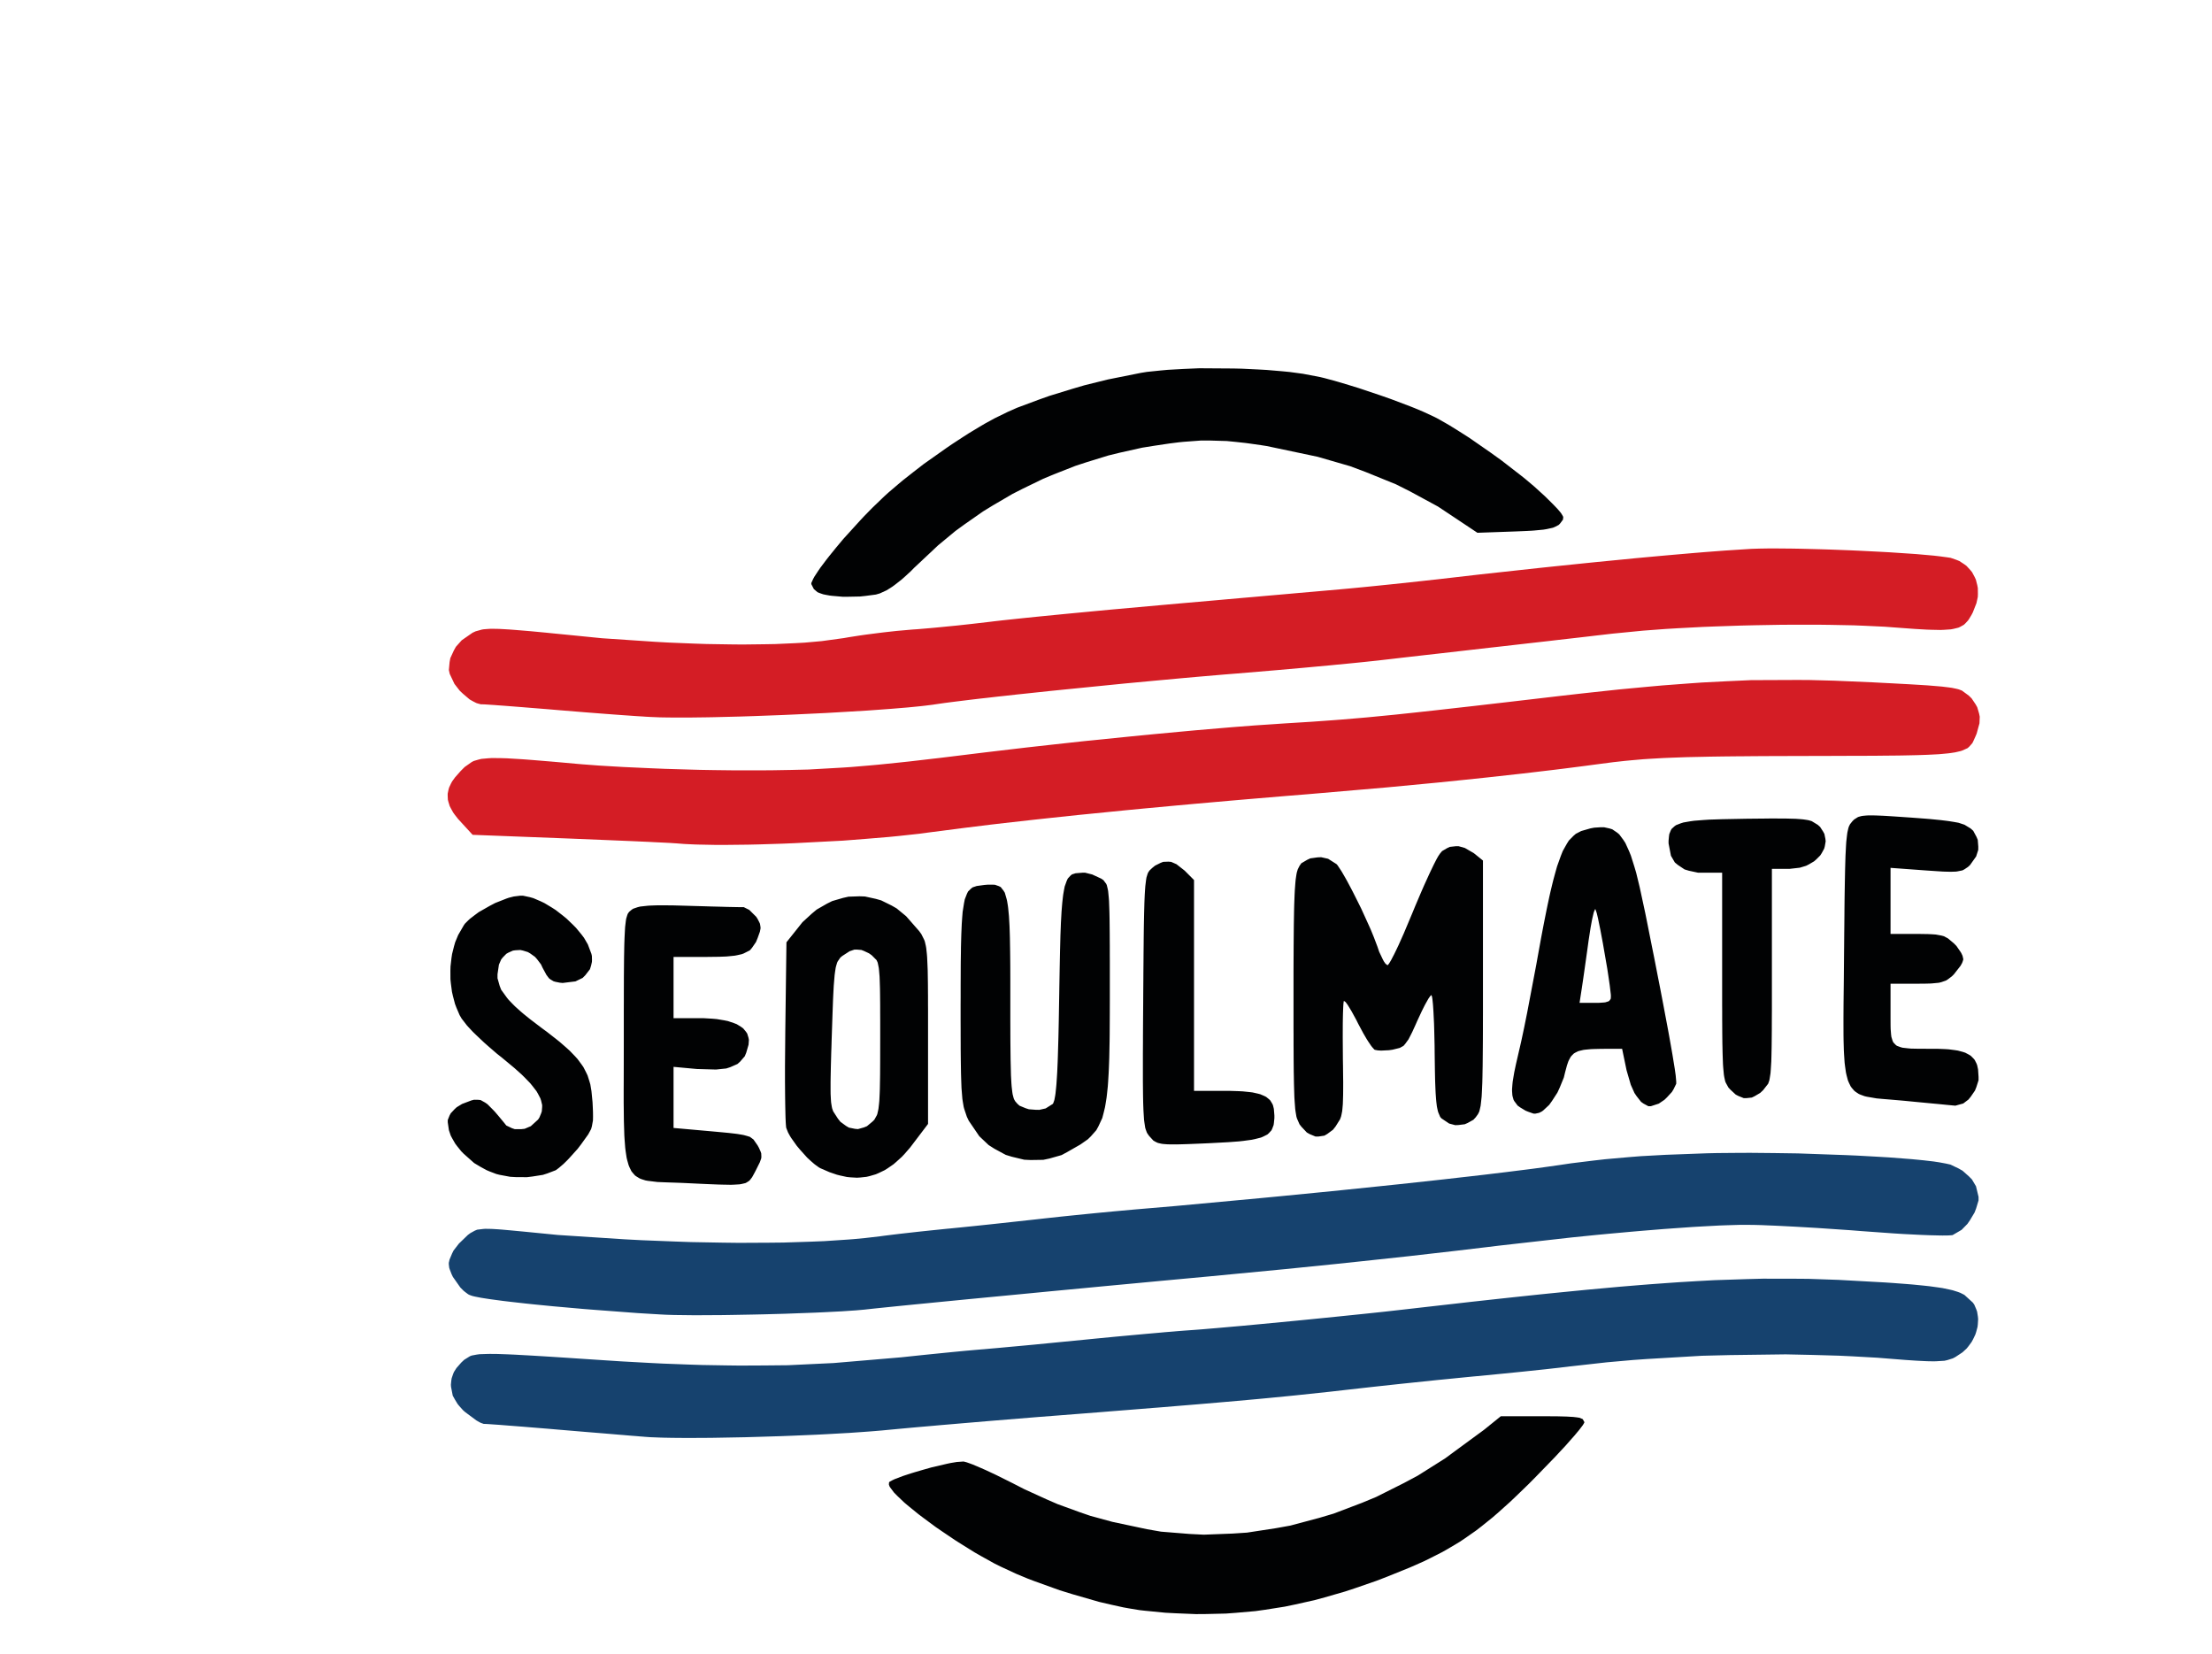 <svg xmlns="http://www.w3.org/2000/svg" width="578" height="432" viewBox="0 0 578 432">
<g>
<path d="M 406.16,370.01 L 407.08,370.02 L 408.62,370.06 L 409.35,370.08 L 410.53,370.15 L 411.08,370.18 L 411.95,370.28 L 412.75,370.40 L 413.57,370.75 L 414.00,371.52 L 414.00,371.62 L 413.74,372.09 L 413.57,372.36 L 412.99,373.12 L 412.67,373.54 L 411.81,374.57 L 411.36,375.11 L 410.25,376.36 L 409.10,377.67 L 406.20,380.78 L 401.25,385.88 L 399.46,387.69 L 396.16,390.88 L 394.55,392.41 L 391.53,395.12 L 390.03,396.42 L 387.15,398.74 L 385.71,399.85 L 382.84,401.86 L 381.39,402.83 L 378.40,404.61 L 376.89,405.47 L 373.66,407.11 L 372.01,407.92 L 368.43,409.50 L 362.50,411.90 L 359.67,412.99 L 354.18,414.89 L 351.46,415.79 L 346.15,417.32 L 343.51,418.04 L 338.31,419.20 L 335.72,419.74 L 330.59,420.55 L 328.02,420.91 L 322.88,421.36 L 320.31,421.55 L 315.11,421.67 L 312.49,421.69 L 307.18,421.47 L 304.50,421.33 L 299.00,420.79 L 297.77,420.65 L 294.97,420.19 L 293.53,419.93 L 290.40,419.24 L 287.21,418.50 L 280.34,416.52 L 276.90,415.46 L 270.24,413.06 L 268.63,412.45 L 265.62,411.20 L 261.54,409.31 L 259.90,408.50 L 256.46,406.59 L 254.73,405.60 L 251.25,403.44 L 249.52,402.34 L 246.17,400.08 L 244.52,398.95 L 241.49,396.71 L 240.03,395.61 L 237.49,393.55 L 236.30,392.55 L 234.44,390.78 L 233.62,389.95 L 232.63,388.63 L 232.44,388.34 L 232.27,387.85 L 232.31,387.30 L 232.41,387.14 L 233.25,386.68 L 233.76,386.44 L 235.25,385.87 L 236.05,385.57 L 237.98,384.94 L 238.99,384.63 L 241.15,384.00 L 243.33,383.38 L 247.48,382.41 L 248.43,382.21 L 250.01,381.95 L 251.70,381.83 L 251.85,381.84 L 252.36,381.97 L 252.64,382.05 L 253.40,382.32 L 254.21,382.62 L 256.40,383.55 L 257.58,384.07 L 260.29,385.34 L 264.63,387.50 L 267.67,389.06 L 273.48,391.71 L 276.36,392.96 L 282.04,395.03 L 284.89,396.01 L 290.67,397.59 L 299.71,399.51 L 303.38,400.15 L 310.82,400.75 L 314.55,400.94 L 322.08,400.65 L 325.86,400.40 L 333.42,399.24 L 337.19,398.56 L 344.72,396.55 L 348.47,395.44 L 355.91,392.61 L 359.60,391.08 L 366.88,387.43 L 370.49,385.50 L 377.55,381.05 L 387.83,373.50 L 392.16,370.00 L 404.22,370.00 M 174.13,236.52 L 176.03,236.54 L 179.29,236.63 L 180.97,236.68 L 184.21,236.77 L 185.78,236.82 L 188.57,236.89 L 189.88,236.93 L 191.90,236.97 L 192.34,236.98 L 193.03,236.99 L 193.73,237.00 L 194.36,237.00 L 195.79,237.72 L 197.60,239.51 L 197.94,240.04 L 198.39,240.91 L 198.58,241.32 L 198.71,242.11 L 198.74,242.51 L 198.57,243.39 L 197.98,245.04 L 197.54,246.11 L 196.51,247.61 L 195.94,248.28 L 194.27,249.12 L 193.79,249.29 L 192.63,249.55 L 192.01,249.67 L 190.53,249.82 L 189.74,249.89 L 187.87,249.96 L 184.57,250.00 L 176.00,250.00 L 176.00,266.00 L 183.78,266.00 L 186.16,266.14 L 187.30,266.24 L 189.28,266.57 L 190.21,266.76 L 191.78,267.29 L 192.51,267.57 L 193.66,268.28 L 194.19,268.66 L 194.93,269.55 L 195.25,270.03 L 195.58,271.10 L 195.69,271.67 L 195.60,272.93 L 194.99,275.03 L 194.61,275.95 L 193.40,277.35 L 192.71,277.97 L 190.82,278.80 L 189.78,279.14 L 187.10,279.42 L 182.10,279.28 L 176.00,278.72 L 176.00,294.68 L 186.22,295.59 L 187.43,295.70 L 189.45,295.89 L 190.40,295.98 L 191.95,296.16 L 192.67,296.25 L 193.82,296.44 L 194.35,296.54 L 195.19,296.77 L 195.96,297.01 L 196.89,297.70 L 197.97,299.25 L 198.32,299.89 L 198.75,300.85 L 198.91,301.31 L 198.95,302.16 L 198.92,302.60 L 198.55,303.64 L 197.50,305.75 L 197.22,306.29 L 196.75,307.15 L 196.52,307.56 L 196.05,308.18 L 195.80,308.47 L 195.15,308.89 L 194.80,309.08 L 193.82,309.31 L 193.27,309.41 L 191.79,309.50 L 190.98,309.53 L 188.84,309.49 L 187.67,309.46 L 184.71,309.34 L 183.11,309.27 L 179.16,309.08 L 178.06,309.03 L 176.08,308.96 L 175.13,308.93 L 173.42,308.87 L 171.78,308.80 L 169.23,308.49 L 168.64,308.38 L 167.63,308.06 L 167.15,307.87 L 166.33,307.37 L 165.94,307.10 L 165.30,306.37 L 164.99,305.98 L 164.50,304.98 L 164.27,304.44 L 163.90,303.13 L 163.73,302.42 L 163.48,300.74 L 163.37,299.85 L 163.21,297.76 L 163.14,296.66 L 163.06,294.11 L 163.02,292.78 L 162.99,289.73 L 162.97,288.13 L 162.97,284.53 L 162.98,282.66 L 162.99,278.46 L 163.00,271.45 L 163.00,269.48 L 163.00,265.90 L 163.00,264.17 L 163.01,261.03 L 163.01,259.51 L 163.02,256.78 L 163.02,255.46 L 163.04,253.11 L 163.05,251.98 L 163.07,249.97 L 163.09,249.01 L 163.12,247.32 L 163.14,246.51 L 163.19,245.11 L 163.22,244.45 L 163.28,243.30 L 163.34,242.22 L 163.52,240.69 L 163.62,240.02 L 163.89,239.13 L 164.03,238.74 L 164.38,238.24 L 165.04,237.68 L 165.44,237.41 L 166.61,237.01 L 167.28,236.84 L 169.22,236.63 L 169.76,236.59 L 171.05,236.54 L 171.73,236.52 L 173.30,236.51 M 226.02,234.21 L 228.85,234.83 L 230.26,235.23 L 232.96,236.56 L 234.29,237.32 L 236.78,239.37 L 240.18,243.25 L 240.75,244.04 L 241.50,245.54 L 241.66,245.97 L 241.91,247.05 L 242.02,247.65 L 242.19,249.21 L 242.26,250.06 L 242.36,252.29 L 242.41,253.51 L 242.46,256.60 L 242.47,257.44 L 242.48,259.30 L 242.49,260.27 L 242.49,262.43 L 242.50,263.54 L 242.50,266.00 L 242.50,270.06 L 242.50,293.63 L 238.50,298.90 L 237.80,299.82 L 236.38,301.45 L 235.66,302.22 L 234.19,303.55 L 233.46,304.18 L 231.95,305.22 L 231.19,305.70 L 229.63,306.45 L 228.84,306.79 L 227.23,307.26 L 226.42,307.45 L 224.75,307.63 L 223.91,307.68 L 222.17,307.58 L 221.30,307.49 L 219.50,307.10 L 218.67,306.89 L 216.76,306.24 L 214.39,305.21 L 214.02,305.01 L 213.18,304.41 L 212.75,304.08 L 211.83,303.28 L 210.91,302.43 L 209.06,300.37 L 208.18,299.32 L 206.72,297.26 L 206.41,296.76 L 205.92,295.86 L 205.46,294.70 L 205.42,294.54 L 205.35,293.77 L 205.32,293.32 L 205.26,292.00 L 205.24,291.27 L 205.20,289.47 L 205.18,288.52 L 205.15,286.31 L 205.14,285.16 L 205.12,282.60 L 205.12,281.29 L 205.12,278.47 L 205.20,269.31 L 205.50,246.18 L 208.56,242.34 L 209.68,240.93 L 212.15,238.67 L 213.41,237.62 L 216.10,236.08 L 217.47,235.40 L 220.29,234.58 L 221.71,234.26 L 224.59,234.16 M 138.47,234.39 L 139.38,234.65 L 141.31,235.48 L 142.27,235.94 L 144.23,237.12 L 145.21,237.75 L 147.09,239.21 L 148.01,239.96 L 149.71,241.59 L 150.53,242.42 L 151.94,244.13 L 152.60,245.00 L 153.60,246.72 L 154.54,249.20 L 154.66,249.74 L 154.69,250.78 L 154.67,251.30 L 154.45,252.27 L 154.16,253.21 L 152.95,254.77 L 152.25,255.48 L 150.37,256.39 L 147.03,256.80 L 146.29,256.73 L 145.17,256.51 L 144.65,256.36 L 143.84,255.88 L 143.46,255.59 L 142.80,254.72 L 141.78,252.84 L 141.37,251.96 L 140.34,250.60 L 139.79,249.98 L 138.56,249.10 L 137.93,248.73 L 136.62,248.33 L 135.96,248.19 L 134.66,248.26 L 134.03,248.35 L 132.86,248.87 L 132.31,249.18 L 131.38,250.13 L 130.96,250.66 L 130.37,252.02 L 130.00,254.52 L 130.00,255.57 L 130.57,257.58 L 130.96,258.58 L 132.48,260.68 L 132.93,261.23 L 134.04,262.38 L 134.63,262.97 L 136.05,264.24 L 136.81,264.89 L 138.56,266.30 L 141.61,268.62 L 142.92,269.58 L 145.16,271.33 L 146.22,272.17 L 148.02,273.74 L 148.86,274.50 L 150.26,275.95 L 150.91,276.67 L 151.96,278.09 L 152.45,278.79 L 153.19,280.24 L 153.54,280.98 L 154.03,282.53 L 154.26,283.33 L 154.55,285.06 L 154.83,287.93 L 154.87,288.71 L 154.93,290.04 L 154.95,290.66 L 154.96,291.72 L 154.94,292.72 L 154.66,294.25 L 154.46,294.97 L 153.70,296.37 L 151.85,298.95 L 150.93,300.15 L 148.75,302.57 L 148.22,303.13 L 147.24,304.09 L 146.00,305.15 L 145.23,305.72 L 143.03,306.56 L 141.85,306.94 L 139.10,307.37 L 137.69,307.54 L 134.76,307.52 L 133.31,307.44 L 130.56,306.93 L 129.69,306.71 L 127.98,306.06 L 127.13,305.70 L 125.50,304.81 L 123.90,303.85 L 121.16,301.42 L 120.53,300.78 L 119.45,299.44 L 118.94,298.76 L 118.14,297.36 L 117.77,296.66 L 117.30,295.26 L 117.00,293.20 L 117.00,292.61 L 117.47,291.43 L 117.78,290.85 L 118.78,289.78 L 119.33,289.27 L 120.74,288.41 L 123.20,287.48 L 123.87,287.31 L 125.03,287.33 L 125.60,287.40 L 126.78,288.06 L 127.39,288.49 L 128.88,289.99 L 129.29,290.42 L 130.21,291.49 L 131.79,293.40 L 132.30,294.04 L 133.76,294.74 L 134.53,295.00 L 136.24,294.99 L 137.09,294.90 L 138.70,294.22 L 140.61,292.48 L 140.95,291.95 L 141.39,290.89 L 141.57,290.36 L 141.66,289.27 L 141.67,288.71 L 141.40,287.56 L 141.21,286.97 L 140.56,285.72 L 140.19,285.08 L 139.13,283.71 L 138.56,283.01 L 137.09,281.49 L 136.30,280.71 L 134.40,279.01 L 131.05,276.23 L 129.88,275.31 L 127.61,273.35 L 126.50,272.37 L 124.50,270.48 L 123.55,269.56 L 122.05,267.95 L 120.62,266.10 L 120.10,265.21 L 119.27,263.27 L 118.89,262.27 L 118.34,260.17 L 118.10,259.11 L 117.81,256.91 L 117.70,255.81 L 117.69,253.59 L 117.72,252.49 L 117.97,250.31 L 118.13,249.24 L 118.65,247.17 L 118.94,246.16 L 119.72,244.28 L 121.19,241.74 L 121.47,241.33 L 122.32,240.48 L 122.78,240.05 L 123.91,239.18 L 125.09,238.30 L 127.95,236.67 L 129.40,235.91 L 132.29,234.77 L 132.98,234.53 L 134.25,234.21 L 135.89,234.01 L 136.69,234.01 M 285.40,228.46 L 287.78,229.56 L 288.33,229.94 L 289.06,230.91 L 289.21,231.25 L 289.45,232.24 L 289.56,232.81 L 289.72,234.45 L 289.79,235.37 L 289.88,237.87 L 289.90,238.56 L 289.93,240.14 L 289.94,240.97 L 289.96,242.85 L 289.97,243.82 L 289.98,246.02 L 289.99,247.16 L 289.99,249.70 L 290.00,251.02 L 290.00,253.94 L 290.00,258.77 L 290.00,260.93 L 289.99,264.87 L 289.98,266.78 L 289.96,270.26 L 289.94,271.95 L 289.88,275.00 L 289.85,276.47 L 289.75,279.13 L 289.69,280.42 L 289.55,282.72 L 289.47,283.83 L 289.26,285.81 L 289.15,286.76 L 288.88,288.45 L 288.74,289.26 L 288.39,290.71 L 288.03,292.09 L 287.02,294.26 L 286.47,295.26 L 285.04,296.88 L 284.26,297.64 L 282.33,298.99 L 278.79,301.02 L 277.36,301.78 L 274.22,302.67 L 272.61,303.01 L 269.30,303.06 L 267.64,302.98 L 264.39,302.20 L 262.79,301.71 L 259.84,300.11 L 258.33,299.15 L 255.89,296.84 L 253.14,292.80 L 252.64,291.75 L 251.96,289.73 L 251.81,289.17 L 251.58,287.81 L 251.47,287.08 L 251.32,285.23 L 251.24,284.23 L 251.15,281.70 L 251.11,280.33 L 251.06,276.92 L 251.05,276.00 L 251.03,273.97 L 251.03,272.92 L 251.02,270.60 L 251.02,269.40 L 251.01,266.76 L 251.01,262.43 L 251.02,260.60 L 251.02,257.24 L 251.03,255.61 L 251.04,252.66 L 251.05,251.24 L 251.09,248.67 L 251.10,247.43 L 251.16,245.21 L 251.19,244.14 L 251.27,242.25 L 251.31,241.34 L 251.42,239.75 L 251.54,238.23 L 251.90,235.97 L 252.10,234.95 L 252.65,233.54 L 252.95,232.92 L 253.73,232.15 L 254.16,231.82 L 255.22,231.47 L 257.18,231.20 L 258.00,231.13 L 259.36,231.12 L 259.99,231.15 L 261.01,231.51 L 261.49,231.75 L 262.22,232.68 L 262.56,233.23 L 263.05,234.93 L 263.16,235.42 L 263.35,236.57 L 263.43,237.17 L 263.57,238.59 L 263.64,239.33 L 263.74,241.04 L 263.79,241.93 L 263.86,243.96 L 263.89,245.01 L 263.93,247.38 L 263.95,248.61 L 263.98,251.35 L 263.99,252.76 L 264.00,255.90 L 264.00,261.07 L 264.00,262.54 L 264.00,265.24 L 264.00,266.55 L 264.01,268.94 L 264.01,270.10 L 264.02,272.20 L 264.03,273.22 L 264.05,275.05 L 264.07,276.82 L 264.14,279.65 L 264.17,280.95 L 264.28,282.97 L 264.35,283.89 L 264.51,285.26 L 264.60,285.87 L 264.83,286.75 L 264.96,287.15 L 265.27,287.70 L 265.83,288.35 L 266.41,288.87 L 268.01,289.53 L 268.85,289.80 L 270.67,289.94 L 271.58,289.95 L 273.23,289.58 L 275.07,288.42 L 275.19,288.27 L 275.41,287.68 L 275.52,287.33 L 275.71,286.30 L 275.80,285.73 L 275.96,284.19 L 276.04,283.36 L 276.18,281.27 L 276.25,280.15 L 276.37,277.44 L 276.42,276.00 L 276.52,272.62 L 276.57,270.84 L 276.66,266.73 L 276.78,259.67 L 276.81,257.81 L 276.87,254.41 L 276.90,252.76 L 276.96,249.76 L 276.99,248.31 L 277.06,245.69 L 277.09,244.42 L 277.18,242.15 L 277.22,241.06 L 277.33,239.12 L 277.38,238.19 L 277.51,236.56 L 277.58,235.78 L 277.73,234.42 L 277.81,233.77 L 278.00,232.66 L 278.20,231.61 L 278.72,230.17 L 279.01,229.53 L 279.72,228.76 L 280.11,228.44 L 281.06,228.14 L 282.80,228.00 L 283.56,228.00 M 306.03,225.17 L 307.42,225.78 L 309.55,227.45 L 312.00,229.91 L 312.00,285.00 L 321.52,285.00 L 323.68,285.07 L 324.70,285.12 L 326.46,285.30 L 327.29,285.40 L 328.67,285.71 L 329.32,285.88 L 330.37,286.33 L 330.85,286.57 L 331.60,287.18 L 331.93,287.50 L 332.41,288.29 L 332.62,288.71 L 332.86,289.69 L 333.00,291.40 L 333.00,292.12 L 332.88,293.33 L 332.80,293.91 L 332.44,294.86 L 332.23,295.31 L 331.56,296.04 L 331.17,296.39 L 330.09,296.93 L 329.49,297.19 L 327.92,297.59 L 327.06,297.77 L 324.91,298.06 L 323.76,298.19 L 320.94,298.40 L 315.88,298.67 L 314.26,298.74 L 311.58,298.85 L 310.32,298.90 L 308.28,298.96 L 307.33,298.98 L 305.83,298.97 L 305.13,298.96 L 304.06,298.88 L 303.56,298.82 L 302.80,298.65 L 302.45,298.55 L 301.90,298.28 L 301.38,297.98 L 300.50,297.02 L 300.26,296.76 L 299.86,296.19 L 299.68,295.89 L 299.38,295.07 L 299.24,294.61 L 299.04,293.29 L 298.94,292.55 L 298.81,290.49 L 298.78,289.91 L 298.73,288.58 L 298.71,287.89 L 298.68,286.29 L 298.67,285.45 L 298.65,283.55 L 298.64,282.56 L 298.64,280.32 L 298.64,279.16 L 298.64,276.57 L 298.64,275.22 L 298.66,272.23 L 298.66,270.69 L 298.68,267.27 L 298.72,261.64 L 298.73,259.61 L 298.76,255.91 L 298.77,254.12 L 298.80,250.87 L 298.81,249.31 L 298.84,246.49 L 298.85,245.13 L 298.88,242.71 L 298.90,241.54 L 298.94,239.48 L 298.96,238.49 L 299.01,236.76 L 299.03,235.93 L 299.09,234.49 L 299.12,233.81 L 299.19,232.64 L 299.27,231.53 L 299.46,229.97 L 299.57,229.27 L 299.85,228.35 L 300.01,227.95 L 300.38,227.41 L 301.08,226.75 L 301.82,226.15 L 303.24,225.44 L 303.95,225.16 L 305.33,225.11 M 382.77,221.53 L 385.14,222.91 L 387.50,224.82 L 387.50,259.22 L 387.50,262.71 L 387.50,264.40 L 387.49,267.48 L 387.49,268.97 L 387.48,271.67 L 387.47,272.97 L 387.45,275.32 L 387.44,276.45 L 387.42,278.46 L 387.40,279.43 L 387.37,281.15 L 387.33,282.80 L 387.22,285.31 L 387.16,286.46 L 386.98,288.13 L 386.89,288.89 L 386.65,289.95 L 386.52,290.43 L 386.19,291.09 L 385.60,291.90 L 385.01,292.54 L 383.52,293.37 L 382.75,293.71 L 381.08,293.92 L 380.25,293.95 L 378.67,293.53 L 376.67,292.19 L 376.33,291.81 L 375.84,290.66 L 375.73,290.32 L 375.54,289.46 L 375.45,288.99 L 375.31,287.83 L 375.25,287.20 L 375.14,285.68 L 375.10,284.87 L 375.02,282.92 L 374.99,281.89 L 374.94,279.46 L 374.88,275.19 L 374.86,273.10 L 374.77,269.29 L 374.72,267.48 L 374.57,264.46 L 374.53,263.77 L 374.45,262.60 L 374.40,262.06 L 374.31,261.20 L 374.26,260.81 L 374.17,260.31 L 374.02,260.00 L 373.92,260.00 L 373.50,260.54 L 373.26,260.89 L 372.62,262.02 L 372.28,262.64 L 371.50,264.20 L 370.26,266.87 L 369.92,267.65 L 369.32,268.96 L 369.04,269.58 L 368.53,270.59 L 368.04,271.54 L 367.18,272.72 L 366.74,273.23 L 365.77,273.77 L 363.86,274.24 L 362.94,274.37 L 361.14,274.46 L 360.72,274.46 L 360.03,274.42 L 359.30,274.28 L 359.14,274.22 L 358.58,273.60 L 358.28,273.22 L 357.51,272.08 L 357.11,271.45 L 356.23,269.94 L 354.88,267.42 L 354.44,266.53 L 353.59,264.97 L 353.18,264.22 L 352.46,263.03 L 352.13,262.50 L 351.62,261.81 L 351.17,261.49 L 351.14,261.53 L 351.08,261.89 L 351.05,262.12 L 351.00,262.85 L 350.98,263.26 L 350.94,264.30 L 350.92,264.86 L 350.89,266.19 L 350.87,267.57 L 350.86,270.99 L 350.90,276.78 L 350.93,278.50 L 350.96,281.38 L 350.98,282.74 L 350.97,284.97 L 350.96,286.01 L 350.91,287.70 L 350.88,288.49 L 350.77,289.75 L 350.71,290.33 L 350.52,291.27 L 350.42,291.70 L 350.16,292.42 L 348.99,294.29 L 348.31,295.15 L 346.82,296.25 L 346.07,296.69 L 344.52,296.92 L 343.74,296.92 L 342.22,296.29 L 341.47,295.86 L 340.07,294.37 L 339.57,293.73 L 338.91,292.23 L 338.76,291.75 L 338.54,290.44 L 338.44,289.71 L 338.29,287.71 L 338.22,286.60 L 338.13,283.67 L 338.11,282.86 L 338.08,281.04 L 338.06,280.09 L 338.04,277.95 L 338.03,276.84 L 338.02,274.36 L 338.01,273.07 L 338.01,270.21 L 338.00,268.73 L 338.00,265.47 L 338.00,260.09 L 338.00,258.40 L 338.00,255.28 L 338.00,253.75 L 338.01,250.95 L 338.02,249.59 L 338.03,247.09 L 338.04,245.88 L 338.06,243.66 L 338.08,241.52 L 338.14,238.00 L 338.18,236.36 L 338.28,233.73 L 338.34,232.52 L 338.48,230.65 L 338.56,229.79 L 338.75,228.51 L 338.86,227.94 L 339.11,227.11 L 339.56,226.22 L 340.04,225.53 L 341.57,224.63 L 342.39,224.25 L 344.27,223.99 L 345.22,223.95 L 347.04,224.36 L 349.23,225.75 L 349.50,226.05 L 350.21,227.12 L 350.60,227.72 L 351.51,229.29 L 351.98,230.13 L 353.01,232.06 L 353.53,233.06 L 354.61,235.21 L 355.69,237.38 L 357.70,241.79 L 358.17,242.84 L 358.97,244.79 L 359.93,247.32 L 360.38,248.65 L 361.37,250.73 L 361.61,251.17 L 362.03,251.77 L 362.54,252.16 L 362.60,252.16 L 362.84,251.88 L 362.98,251.70 L 363.35,251.09 L 363.55,250.74 L 364.02,249.83 L 364.28,249.34 L 364.85,248.17 L 365.44,246.93 L 366.82,243.84 L 369.04,238.56 L 369.81,236.69 L 371.33,233.12 L 372.08,231.40 L 373.46,228.37 L 373.79,227.67 L 374.39,226.42 L 374.68,225.82 L 375.19,224.82 L 375.43,224.36 L 375.83,223.66 L 376.29,222.98 L 376.82,222.35 L 378.15,221.57 L 378.84,221.25 L 380.37,221.08 L 381.16,221.08 M 223.22,248.10 L 221.99,248.52 L 220.09,249.75 L 219.59,250.16 L 218.89,251.18 L 218.74,251.50 L 218.49,252.34 L 218.37,252.81 L 218.18,254.06 L 218.09,254.75 L 217.94,256.54 L 217.86,257.52 L 217.73,259.98 L 217.67,261.30 L 217.55,264.56 L 217.35,270.50 L 217.31,271.66 L 217.25,273.77 L 217.21,274.79 L 217.16,276.64 L 217.11,278.44 L 217.05,281.34 L 217.03,282.69 L 217.03,284.82 L 217.04,285.80 L 217.12,287.32 L 217.17,288.01 L 217.34,289.07 L 217.44,289.56 L 217.71,290.33 L 218.95,292.25 L 219.60,293.07 L 221.07,294.15 L 221.82,294.59 L 223.40,294.91 L 224.19,294.98 L 225.76,294.54 L 226.54,294.22 L 228.00,293.00 L 228.47,292.53 L 229.10,291.40 L 229.24,291.06 L 229.45,290.14 L 229.55,289.64 L 229.70,288.31 L 229.77,287.58 L 229.86,285.69 L 229.90,284.66 L 229.95,282.07 L 229.97,280.68 L 229.99,277.27 L 230.00,271.06 L 230.00,269.84 L 230.00,267.62 L 230.00,266.55 L 229.99,264.60 L 229.99,262.72 L 229.96,259.69 L 229.94,258.29 L 229.87,256.10 L 229.83,255.09 L 229.70,253.57 L 229.63,252.89 L 229.43,251.89 L 229.33,251.45 L 229.04,250.82 L 227.78,249.56 L 227.06,249.05 L 225.73,248.43 L 225.08,248.18 L 223.84,248.08 M 420.59,216.44 L 421.29,216.66 L 422.53,217.50 L 423.12,217.99 L 424.19,219.43 L 424.71,220.23 L 425.68,222.36 L 426.15,223.52 L 427.07,226.43 L 427.53,227.99 L 428.45,231.77 L 429.90,238.50 L 430.52,241.58 L 431.67,247.36 L 432.24,250.18 L 433.26,255.42 L 433.76,257.96 L 434.65,262.60 L 435.07,264.84 L 435.82,268.82 L 436.17,270.73 L 436.75,274.01 L 437.02,275.56 L 437.43,278.08 L 437.62,279.24 L 437.86,280.95 L 438.00,282.54 L 438.00,283.14 L 437.31,284.56 L 436.88,285.27 L 435.60,286.67 L 434.93,287.32 L 433.44,288.33 L 431.37,289.00 L 430.72,289.00 L 429.44,288.31 L 428.81,287.86 L 427.65,286.38 L 427.09,285.55 L 426.13,283.41 L 425.02,279.59 L 423.86,274.00 L 419.18,274.01 L 418.19,274.02 L 416.53,274.06 L 415.74,274.09 L 414.44,274.21 L 413.82,274.28 L 412.82,274.51 L 412.36,274.64 L 411.60,275.02 L 411.25,275.23 L 410.69,275.79 L 410.43,276.10 L 410.01,276.87 L 409.81,277.29 L 409.46,278.31 L 408.96,280.16 L 408.63,281.52 L 407.55,284.16 L 406.96,285.44 L 405.54,287.63 L 404.81,288.65 L 403.29,290.07 L 402.91,290.36 L 402.18,290.73 L 401.16,290.95 L 400.70,290.93 L 399.33,290.45 L 398.62,290.16 L 397.25,289.33 L 396.56,288.84 L 395.68,287.66 L 395.50,287.33 L 395.27,286.54 L 395.18,286.12 L 395.11,285.10 L 395.10,284.56 L 395.20,283.27 L 395.27,282.58 L 395.54,280.95 L 395.69,280.08 L 396.12,278.04 L 396.94,274.48 L 397.07,273.93 L 397.38,272.57 L 397.54,271.86 L 397.89,270.22 L 398.25,268.53 L 399.05,264.56 L 401.44,251.98 L 401.77,250.13 L 402.39,246.72 L 402.69,245.06 L 403.27,242.01 L 403.56,240.53 L 404.10,237.82 L 404.37,236.51 L 404.88,234.12 L 405.14,232.97 L 405.64,230.88 L 405.89,229.88 L 406.38,228.07 L 406.87,226.33 L 407.85,223.60 L 408.35,222.34 L 409.41,220.45 L 409.95,219.59 L 411.15,218.37 L 411.77,217.83 L 413.17,217.11 L 415.57,216.42 L 416.56,216.23 L 418.30,216.12 L 419.13,216.12 M 490.12,213.04 L 491.88,213.11 L 492.83,213.16 L 495.16,213.31 L 499.39,213.60 L 500.75,213.70 L 503.11,213.88 L 504.23,213.97 L 506.16,214.16 L 507.08,214.25 L 508.64,214.44 L 509.37,214.54 L 510.61,214.74 L 511.77,214.95 L 513.32,215.46 L 514.93,216.44 L 515.61,217.05 L 516.45,218.61 L 516.79,219.41 L 516.93,221.16 L 516.92,222.04 L 516.37,223.75 L 514.77,226.00 L 514.25,226.48 L 513.30,227.12 L 512.79,227.39 L 511.44,227.66 L 511.05,227.71 L 510.11,227.74 L 509.60,227.75 L 508.37,227.72 L 507.71,227.70 L 506.12,227.60 L 503.27,227.41 L 494.00,226.73 L 494.00,244.00 L 501.81,244.00 L 503.13,244.02 L 503.76,244.03 L 504.82,244.08 L 505.83,244.15 L 507.30,244.42 L 507.97,244.60 L 509.02,245.17 L 510.55,246.45 L 511.22,247.13 L 512.28,248.66 L 512.50,249.02 L 512.81,249.69 L 513.00,250.50 L 513.00,250.72 L 512.81,251.31 L 512.68,251.63 L 512.28,252.34 L 510.55,254.55 L 510.01,255.08 L 509.02,255.83 L 508.51,256.16 L 507.30,256.58 L 506.63,256.75 L 504.82,256.92 L 504.32,256.95 L 503.13,256.98 L 501.05,257.00 L 494.00,257.00 L 494.00,266.05 L 494.01,267.95 L 494.03,268.84 L 494.14,270.24 L 494.22,270.88 L 494.52,271.86 L 494.71,272.30 L 495.30,272.93 L 495.64,273.21 L 496.60,273.57 L 497.14,273.72 L 498.58,273.88 L 499.36,273.95 L 501.36,273.99 L 505.08,274.00 L 506.23,274.00 L 508.24,274.08 L 509.20,274.14 L 510.84,274.35 L 511.61,274.47 L 512.91,274.82 L 513.52,275.02 L 514.50,275.54 L 514.96,275.82 L 515.66,276.52 L 515.98,276.89 L 516.44,277.79 L 516.63,278.27 L 516.87,279.38 L 517.00,281.33 L 517.00,282.21 L 516.42,284.03 L 516.06,284.92 L 514.96,286.52 L 514.37,287.25 L 513.00,288.29 L 510.94,288.86 L 510.84,288.85 L 510.41,288.81 L 510.16,288.79 L 509.45,288.72 L 508.69,288.65 L 506.48,288.43 L 505.28,288.32 L 502.44,288.05 L 500.96,287.91 L 497.77,287.60 L 496.67,287.50 L 494.68,287.33 L 493.73,287.25 L 492.02,287.11 L 490.37,286.96 L 487.81,286.52 L 487.22,286.38 L 486.21,286.01 L 485.73,285.81 L 484.91,285.27 L 484.53,284.97 L 483.88,284.22 L 483.58,283.81 L 483.09,282.79 L 482.86,282.24 L 482.51,280.91 L 482.35,280.20 L 482.11,278.51 L 482.00,277.62 L 481.86,275.52 L 481.80,274.42 L 481.73,271.88 L 481.71,270.54 L 481.70,267.50 L 481.70,265.91 L 481.72,262.32 L 481.74,260.45 L 481.79,256.26 L 481.85,249.27 L 481.87,247.35 L 481.90,243.85 L 481.92,242.15 L 481.95,239.05 L 481.96,237.55 L 481.99,234.84 L 482.01,233.53 L 482.05,231.17 L 482.07,230.03 L 482.11,228.00 L 482.13,227.02 L 482.18,225.29 L 482.23,223.63 L 482.36,221.10 L 482.43,219.95 L 482.62,218.26 L 482.72,217.50 L 482.96,216.44 L 483.10,215.97 L 483.42,215.32 L 484.02,214.57 L 484.47,214.11 L 485.39,213.52 L 485.66,213.40 L 486.32,213.22 L 486.68,213.15 L 487.62,213.06 L 488.12,213.03 L 489.42,213.03 M 465.24,213.84 L 466.40,213.84 L 468.28,213.89 L 469.16,213.91 L 470.56,214.01 L 471.21,214.07 L 472.22,214.22 L 472.68,214.31 L 473.41,214.53 L 474.99,215.49 L 475.60,216.04 L 476.39,217.26 L 476.72,217.87 L 476.98,219.16 L 477.05,219.80 L 476.83,221.08 L 476.66,221.71 L 476.01,222.90 L 475.63,223.49 L 474.60,224.52 L 474.03,225.02 L 472.67,225.82 L 471.94,226.19 L 470.29,226.69 L 467.55,227.00 L 463.00,227.00 L 463.00,256.56 L 463.00,259.72 L 463.00,261.25 L 463.00,264.01 L 462.99,265.34 L 462.98,267.73 L 462.98,268.88 L 462.96,270.93 L 462.95,271.92 L 462.93,273.66 L 462.91,274.50 L 462.88,275.96 L 462.84,277.36 L 462.71,279.43 L 462.64,280.37 L 462.43,281.71 L 462.32,282.30 L 462.02,283.13 L 460.69,284.83 L 459.94,285.53 L 458.48,286.39 L 457.75,286.74 L 456.33,286.89 L 455.62,286.88 L 454.23,286.32 L 453.54,285.96 L 452.17,284.69 L 451.64,284.12 L 450.94,282.85 L 450.79,282.46 L 450.55,281.36 L 450.45,280.74 L 450.29,279.04 L 450.22,278.10 L 450.13,275.59 L 450.11,274.90 L 450.08,273.33 L 450.06,272.51 L 450.04,270.67 L 450.03,269.71 L 450.02,267.57 L 450.01,266.45 L 450.01,263.98 L 450.00,262.70 L 450.00,259.86 L 450.00,255.19 L 450.00,228.00 L 443.73,228.00 L 441.31,227.48 L 440.18,227.14 L 438.43,225.97 L 437.64,225.32 L 436.62,223.57 L 436.00,220.34 L 436.00,219.64 L 436.11,218.45 L 436.19,217.90 L 436.56,216.99 L 436.78,216.57 L 437.52,215.89 L 437.94,215.58 L 439.17,215.10 L 439.86,214.88 L 441.69,214.56 L 442.70,214.42 L 445.26,214.22 L 446.65,214.13 L 450.05,214.02 L 456.25,213.90 L 458.12,213.88 L 461.28,213.85 L 462.77,213.83 M 416.58,238.03 L 416.44,238.40 L 416.13,239.72 L 415.97,240.46 L 415.62,242.38 L 415.10,245.74 L 414.77,248.15 L 414.08,253.03 L 413.92,254.16 L 413.64,256.10 L 413.32,258.25 L 412.74,262.00 L 417.70,262.00 L 418.90,261.92 L 419.44,261.87 L 420.16,261.65 L 420.46,261.52 L 420.78,261.11 L 420.90,260.88 L 420.93,260.25 L 420.91,259.81 L 420.73,258.29 L 420.63,257.44 L 420.32,255.30 L 419.98,253.05 L 419.07,247.80 L 418.85,246.52 L 418.39,244.07 L 418.17,242.89 L 417.75,240.86 L 417.56,239.92 L 417.24,238.57 L 416.90,237.57 L 416.82,237.49 M 322.30,96.27 L 324.51,96.32 L 328.85,96.53 L 330.98,96.65 L 335.00,96.99 L 336.96,97.18 L 340.46,97.65 L 344.92,98.50 L 346.01,98.76 L 348.45,99.42 L 349.70,99.77 L 352.37,100.57 L 355.07,101.40 L 360.70,103.29 L 363.47,104.26 L 368.54,106.18 L 369.72,106.65 L 371.84,107.54 L 374.50,108.77 L 375.45,109.24 L 377.67,110.49 L 378.82,111.16 L 381.36,112.74 L 383.95,114.39 L 389.55,118.28 L 392.32,120.27 L 397.50,124.28 L 398.72,125.26 L 400.91,127.11 L 403.67,129.62 L 404.33,130.27 L 405.42,131.35 L 405.93,131.86 L 406.74,132.70 L 407.11,133.10 L 407.66,133.75 L 407.90,134.05 L 408.22,134.56 L 408.48,135.04 L 408.41,135.75 L 407.62,136.81 L 407.29,137.14 L 406.33,137.64 L 405.78,137.87 L 404.19,138.22 L 403.30,138.37 L 400.86,138.60 L 400.19,138.65 L 398.64,138.73 L 395.99,138.84 L 386.05,139.19 L 379.08,134.55 L 375.74,132.33 L 368.47,128.39 L 364.75,126.52 L 356.82,123.30 L 352.78,121.79 L 344.28,119.33 L 331.00,116.53 L 329.52,116.30 L 326.79,115.91 L 325.46,115.73 L 322.99,115.46 L 320.56,115.22 L 316.08,115.09 L 313.84,115.09 L 309.24,115.43 L 308.04,115.55 L 305.52,115.87 L 301.44,116.48 L 298.45,116.96 L 292.55,118.28 L 289.61,119.00 L 283.84,120.78 L 280.98,121.72 L 275.38,123.92 L 272.60,125.08 L 267.22,127.69 L 264.55,129.05 L 259.42,132.05 L 256.89,133.60 L 252.05,136.98 L 249.67,138.71 L 245.16,142.44 L 238.81,148.40 L 238.01,149.22 L 236.34,150.75 L 235.51,151.48 L 233.89,152.74 L 233.10,153.32 L 231.67,154.22 L 229.90,155.03 L 228.86,155.33 L 226.13,155.69 L 224.70,155.84 L 221.65,155.90 L 220.15,155.90 L 217.39,155.66 L 216.75,155.58 L 215.62,155.37 L 215.09,155.26 L 214.25,154.97 L 213.63,154.72 L 212.66,153.90 L 212.00,152.60 L 212.00,152.31 L 212.48,151.25 L 212.80,150.66 L 213.83,149.09 L 214.41,148.25 L 215.88,146.30 L 216.67,145.29 L 218.47,143.07 L 220.35,140.82 L 224.65,136.09 L 225.73,134.93 L 227.90,132.71 L 231.06,129.67 L 232.15,128.68 L 234.60,126.59 L 235.86,125.53 L 238.59,123.38 L 241.38,121.22 L 247.33,117.02 L 248.81,116.01 L 251.75,114.09 L 253.20,113.16 L 255.99,111.48 L 257.36,110.67 L 259.90,109.28 L 263.32,107.61 L 265.76,106.53 L 271.36,104.44 L 274.23,103.42 L 280.32,101.55 L 283.39,100.65 L 289.49,99.14 L 298.14,97.41 L 299.69,97.16 L 303.27,96.79 L 305.13,96.62 L 309.21,96.39 L 313.37,96.21 Z" fill="rgba(1,2,3,1)"/>
<path d="M 468.59,334.07 L 472.53,334.10 L 480.38,334.37 L 492.50,335.04 L 494.57,335.18 L 498.15,335.45 L 499.86,335.59 L 502.77,335.88 L 504.15,336.03 L 506.47,336.35 L 507.56,336.51 L 509.37,336.89 L 510.22,337.08 L 511.61,337.52 L 512.25,337.76 L 513.29,338.29 L 515.50,340.30 L 515.88,340.84 L 516.40,342.05 L 516.62,342.67 L 516.83,343.98 L 516.89,344.64 L 516.81,345.99 L 516.73,346.67 L 516.37,348.02 L 516.15,348.68 L 515.53,349.97 L 515.19,350.59 L 514.33,351.76 L 513.87,352.32 L 512.79,353.31 L 510.94,354.53 L 510.27,354.88 L 508.87,355.32 L 508.10,355.50 L 505.99,355.63 L 505.38,355.65 L 503.92,355.63 L 503.14,355.60 L 501.27,355.51 L 500.27,355.45 L 497.90,355.29 L 493.70,354.96 L 490.58,354.71 L 483.97,354.34 L 480.61,354.18 L 473.64,353.98 L 466.61,353.83 L 452.00,354.02 L 444.68,354.20 L 430.28,355.05 L 426.73,355.30 L 419.86,355.91 L 410.00,357.01 L 409.48,357.08 L 408.16,357.23 L 407.45,357.32 L 405.79,357.50 L 404.05,357.70 L 399.86,358.14 L 397.68,358.37 L 393.00,358.84 L 386.00,359.52 L 384.87,359.62 L 382.33,359.87 L 381.03,360.00 L 378.22,360.28 L 375.36,360.56 L 369.23,361.20 L 366.15,361.52 L 360.14,362.17 L 358.68,362.33 L 355.91,362.64 L 352.08,363.07 L 347.52,363.59 L 338.56,364.54 L 336.24,364.77 L 331.32,365.25 L 328.79,365.49 L 323.26,365.99 L 320.39,366.24 L 313.98,366.79 L 312.31,366.93 L 308.76,367.22 L 306.95,367.37 L 303.10,367.69 L 301.13,367.84 L 296.94,368.18 L 294.80,368.35 L 290.23,368.71 L 287.90,368.90 L 282.94,369.29 L 275.00,369.91 L 271.36,370.19 L 263.37,370.84 L 259.34,371.17 L 251.29,371.85 L 249.32,372.02 L 245.53,372.34 L 243.67,372.51 L 240.19,372.81 L 238.50,372.96 L 235.46,373.24 L 231.50,373.61 L 230.48,373.71 L 228.21,373.90 L 227.05,373.99 L 224.53,374.17 L 221.95,374.35 L 216.22,374.67 L 213.29,374.82 L 207.13,375.08 L 204.02,375.20 L 197.77,375.39 L 194.67,375.48 L 188.69,375.59 L 185.78,375.64 L 180.43,375.67 L 179.15,375.67 L 176.78,375.65 L 175.62,375.64 L 173.52,375.60 L 172.51,375.57 L 170.74,375.50 L 169.90,375.47 L 168.50,375.37 L 168.16,375.34 L 167.13,375.26 L 166.57,375.21 L 165.16,375.10 L 164.42,375.04 L 162.68,374.89 L 161.78,374.82 L 159.78,374.65 L 157.72,374.48 L 153.08,374.10 L 145.82,373.49 L 143.39,373.28 L 138.84,372.91 L 136.65,372.73 L 132.89,372.44 L 132.02,372.37 L 130.50,372.25 L 129.78,372.20 L 128.60,372.12 L 128.06,372.08 L 127.28,372.03 L 126.61,372.00 L 126.40,372.00 L 125.73,371.76 L 125.37,371.60 L 124.48,371.09 L 121.53,368.90 L 120.97,368.40 L 120.03,367.35 L 119.59,366.82 L 118.92,365.72 L 118.30,364.61 L 117.86,362.33 L 117.82,361.76 L 117.93,360.64 L 118.02,360.08 L 118.39,358.99 L 118.61,358.45 L 119.26,357.42 L 120.53,355.97 L 121.31,355.24 L 122.79,354.32 L 123.25,354.14 L 124.56,353.89 L 125.30,353.79 L 127.38,353.72 L 127.96,353.71 L 129.33,353.72 L 130.05,353.73 L 131.72,353.79 L 132.59,353.82 L 134.60,353.91 L 135.65,353.97 L 138.04,354.10 L 139.29,354.17 L 142.09,354.34 L 143.55,354.43 L 146.81,354.64 L 148.50,354.75 L 152.26,355.00 L 158.50,355.41 L 162.31,355.66 L 169.58,356.06 L 173.17,356.24 L 180.06,356.50 L 183.47,356.61 L 190.03,356.72 L 193.28,356.76 L 199.59,356.73 L 205.84,356.67 L 217.82,356.10 L 235.50,354.60 L 237.29,354.41 L 241.18,354.00 L 243.14,353.80 L 247.03,353.41 L 248.93,353.22 L 252.37,352.89 L 253.18,352.82 L 254.63,352.69 L 256.50,352.53 L 257.05,352.49 L 258.49,352.36 L 259.27,352.29 L 261.11,352.13 L 262.07,352.04 L 264.22,351.84 L 265.33,351.74 L 267.73,351.52 L 270.18,351.29 L 275.49,350.77 L 283.50,349.99 L 286.11,349.73 L 291.59,349.20 L 294.32,348.95 L 299.56,348.47 L 300.83,348.36 L 303.22,348.15 L 304.38,348.04 L 306.51,347.87 L 307.53,347.78 L 309.30,347.64 L 311.50,347.48 L 312.09,347.44 L 313.53,347.33 L 314.29,347.27 L 316.04,347.12 L 317.85,346.97 L 322.25,346.58 L 324.55,346.38 L 329.68,345.90 L 332.30,345.65 L 337.82,345.12 L 340.60,344.85 L 346.21,344.29 L 348.99,344.01 L 354.35,343.46 L 356.97,343.19 L 361.78,342.68 L 368.00,341.98 L 372.27,341.49 L 380.30,340.58 L 384.22,340.13 L 391.60,339.32 L 395.22,338.93 L 402.01,338.21 L 405.34,337.87 L 411.60,337.25 L 414.66,336.95 L 420.44,336.42 L 423.28,336.16 L 428.63,335.72 L 431.26,335.51 L 436.25,335.15 L 438.70,334.98 L 443.37,334.70 L 447.97,334.45 L 456.47,334.17 L 460.64,334.06 M 463.59,301.24 L 469.82,301.33 L 482.22,301.77 L 485.21,301.90 L 490.82,302.21 L 493.53,302.37 L 498.36,302.74 L 499.50,302.83 L 501.59,303.03 L 502.60,303.13 L 504.40,303.34 L 505.26,303.44 L 506.72,303.66 L 508.50,303.99 L 509.66,304.25 L 511.79,305.27 L 512.81,305.85 L 514.49,307.34 L 515.27,308.13 L 516.33,309.91 L 517.00,312.69 L 517.00,313.61 L 516.37,315.70 L 515.97,316.75 L 514.76,318.78 L 514.10,319.74 L 512.57,321.30 L 510.24,322.66 L 510.06,322.70 L 509.28,322.75 L 508.83,322.77 L 507.56,322.78 L 506.87,322.77 L 505.17,322.73 L 504.28,322.71 L 502.21,322.63 L 501.14,322.58 L 498.77,322.46 L 497.56,322.40 L 494.95,322.24 L 486.57,321.64 L 483.67,321.41 L 477.66,321.00 L 474.68,320.80 L 468.99,320.47 L 467.61,320.40 L 465.05,320.27 L 463.80,320.21 L 461.53,320.12 L 460.45,320.07 L 458.58,320.02 L 456.30,319.99 L 454.83,319.99 L 451.18,320.10 L 449.25,320.17 L 444.79,320.41 L 442.48,320.54 L 437.35,320.90 L 434.71,321.09 L 429.05,321.55 L 426.17,321.80 L 420.11,322.35 L 417.05,322.64 L 410.73,323.28 L 391.50,325.45 L 388.81,325.78 L 383.16,326.45 L 380.30,326.79 L 374.34,327.47 L 368.32,328.16 L 355.59,329.53 L 349.15,330.21 L 335.92,331.55 L 316.00,333.46 L 311.56,333.87 L 302.30,334.73 L 297.64,335.17 L 288.23,336.05 L 283.53,336.50 L 274.32,337.37 L 269.78,337.81 L 261.13,338.64 L 259.03,338.84 L 254.98,339.23 L 252.99,339.42 L 249.21,339.79 L 247.36,339.97 L 243.89,340.31 L 242.20,340.48 L 239.10,340.78 L 237.59,340.93 L 234.89,341.20 L 233.60,341.33 L 231.35,341.56 L 230.28,341.67 L 228.53,341.85 L 226.50,342.07 L 225.90,342.14 L 224.42,342.27 L 223.63,342.34 L 221.82,342.46 L 219.94,342.59 L 215.39,342.82 L 213.02,342.93 L 207.80,343.12 L 205.13,343.22 L 199.61,343.37 L 196.84,343.43 L 191.40,343.53 L 188.73,343.57 L 183.77,343.60 L 181.38,343.61 L 177.27,343.56 L 176.32,343.55 L 174.63,343.50 L 173.84,343.47 L 172.50,343.40 L 166.67,343.05 L 155.23,342.19 L 152.44,341.97 L 147.14,341.50 L 144.55,341.27 L 139.77,340.80 L 137.47,340.56 L 133.38,340.10 L 131.45,339.87 L 128.24,339.44 L 127.50,339.33 L 126.21,339.13 L 125.60,339.03 L 124.59,338.83 L 124.12,338.74 L 123.41,338.57 L 122.71,338.32 L 122.33,338.13 L 121.50,337.51 L 121.09,337.17 L 120.28,336.35 L 118.34,333.59 L 118.00,332.88 L 117.57,331.77 L 117.39,331.25 L 117.28,330.37 L 117.27,329.93 L 117.47,329.05 L 118.13,327.48 L 118.51,326.71 L 119.91,324.90 L 122.25,322.64 L 122.91,322.15 L 124.06,321.52 L 124.67,321.26 L 126.34,321.06 L 126.82,321.03 L 128.04,321.05 L 128.70,321.07 L 130.32,321.17 L 131.20,321.24 L 133.34,321.43 L 137.25,321.80 L 145.78,322.64 L 163.34,323.78 L 167.72,324.01 L 176.35,324.35 L 180.64,324.50 L 188.97,324.65 L 193.08,324.70 L 200.91,324.66 L 204.75,324.62 L 211.92,324.39 L 215.40,324.25 L 221.71,323.83 L 223.22,323.71 L 226.06,323.44 L 230.00,322.98 L 231.03,322.84 L 233.70,322.51 L 235.11,322.34 L 238.23,321.99 L 239.82,321.81 L 243.03,321.47 L 247.50,321.01 L 248.19,320.95 L 249.78,320.79 L 250.61,320.71 L 252.45,320.52 L 254.33,320.33 L 258.53,319.89 L 260.66,319.66 L 264.97,319.19 L 271.00,318.53 L 272.86,318.32 L 277.19,317.85 L 279.41,317.62 L 284.06,317.15 L 286.37,316.92 L 290.78,316.50 L 296.50,315.98 L 307.20,315.07 L 329.17,313.03 L 334.62,312.51 L 345.32,311.46 L 350.61,310.93 L 360.79,309.88 L 365.78,309.36 L 375.15,308.34 L 377.43,308.09 L 381.80,307.59 L 383.94,307.35 L 388.01,306.88 L 390.00,306.64 L 393.74,306.19 L 395.56,305.96 L 398.93,305.54 L 400.56,305.33 L 403.53,304.93 L 407.50,304.37 L 410.53,303.92 L 416.47,303.19 L 419.45,302.85 L 425.55,302.31 L 428.65,302.06 L 435.23,301.70 L 446.00,301.30 L 448.65,301.24 L 454.45,301.19 L 457.40,301.18 Z" fill="rgba(22,66,110,1)"/>
<path d="M 177.00,220.35 L 176.76,220.33 L 175.79,220.27 L 175.22,220.23 L 173.67,220.15 L 172.82,220.11 L 170.76,220.01 L 169.67,219.95 L 167.18,219.84 L 165.89,219.78 L 163.05,219.66 L 161.60,219.60 L 158.48,219.47 L 148.50,219.06 L 123.50,218.10 L 120.25,214.56 L 119.70,213.96 L 118.80,212.81 L 118.39,212.23 L 117.78,211.12 L 117.50,210.57 L 117.17,209.48 L 117.03,208.94 L 116.98,207.88 L 116.98,207.35 L 117.20,206.29 L 117.35,205.75 L 117.85,204.69 L 118.14,204.15 L 118.92,203.07 L 120.40,201.40 L 121.42,200.38 L 123.28,199.07 L 123.81,198.80 L 125.09,198.43 L 125.79,198.26 L 127.58,198.10 L 128.56,198.04 L 131.09,198.07 L 132.46,198.11 L 135.94,198.32 L 136.88,198.38 L 138.97,198.54 L 140.06,198.63 L 142.47,198.83 L 143.71,198.93 L 146.46,199.17 L 151.00,199.58 L 152.20,199.68 L 154.98,199.89 L 156.43,200.00 L 159.61,200.19 L 162.87,200.38 L 170.12,200.71 L 173.79,200.86 L 181.19,201.08 L 183.01,201.13 L 186.52,201.19 L 191.50,201.25 L 194.35,201.26 L 199.51,201.25 L 202.01,201.23 L 206.68,201.15 L 211.27,201.04 L 220.08,200.54 L 222.34,200.39 L 227.09,199.99 L 229.53,199.77 L 234.82,199.23 L 237.56,198.94 L 243.66,198.23 L 245.25,198.05 L 248.62,197.64 L 254.00,196.98 L 257.43,196.56 L 264.63,195.71 L 268.27,195.28 L 275.73,194.45 L 283.23,193.63 L 298.18,192.12 L 301.85,191.77 L 308.94,191.11 L 312.42,190.79 L 318.98,190.23 L 322.18,189.96 L 328.02,189.51 L 335.76,188.99 L 338.16,188.84 L 342.53,188.57 L 344.67,188.42 L 348.81,188.12 L 350.88,187.96 L 355.13,187.60 L 357.31,187.41 L 362.04,186.95 L 364.49,186.71 L 370.05,186.12 L 371.50,185.96 L 374.63,185.62 L 376.23,185.44 L 379.69,185.05 L 381.46,184.85 L 385.29,184.42 L 387.26,184.19 L 391.50,183.70 L 393.68,183.45 L 398.38,182.90 L 406.00,182.01 L 408.31,181.74 L 412.72,181.24 L 414.90,181.00 L 419.06,180.55 L 423.16,180.11 L 430.72,179.40 L 434.41,179.07 L 441.30,178.55 L 444.69,178.31 L 451.14,177.98 L 457.51,177.69 L 469.82,177.64 L 472.93,177.66 L 479.31,177.83 L 489.33,178.26 L 490.68,178.33 L 493.17,178.46 L 494.37,178.52 L 496.56,178.64 L 498.67,178.75 L 502.12,178.96 L 503.72,179.06 L 506.25,179.27 L 507.42,179.37 L 509.22,179.59 L 510.04,179.70 L 511.27,179.96 L 511.83,180.10 L 512.66,180.42 L 514.46,181.74 L 515.19,182.46 L 516.22,183.99 L 516.66,184.77 L 517.14,186.41 L 517.31,187.24 L 517.24,188.97 L 516.50,191.67 L 516.19,192.40 L 515.65,193.60 L 515.37,194.16 L 514.59,195.04 L 514.14,195.45 L 512.76,196.07 L 512.36,196.21 L 511.37,196.44 L 510.85,196.56 L 509.58,196.75 L 508.91,196.83 L 507.31,196.98 L 506.47,197.05 L 504.50,197.15 L 503.46,197.20 L 501.06,197.28 L 499.81,197.31 L 496.94,197.37 L 495.44,197.39 L 492.06,197.42 L 490.30,197.44 L 486.35,197.46 L 484.30,197.46 L 479.74,197.48 L 472.16,197.50 L 469.99,197.50 L 465.96,197.52 L 464.00,197.52 L 460.37,197.54 L 458.60,197.55 L 455.32,197.58 L 453.73,197.59 L 450.78,197.62 L 449.34,197.64 L 446.68,197.68 L 445.38,197.71 L 442.98,197.76 L 440.63,197.81 L 436.56,197.96 L 434.60,198.04 L 431.11,198.24 L 429.41,198.35 L 426.22,198.63 L 424.64,198.78 L 421.49,199.13 L 416.50,199.78 L 414.12,200.10 L 408.95,200.76 L 406.30,201.09 L 400.64,201.76 L 397.75,202.10 L 391.68,202.77 L 388.61,203.11 L 382.21,203.78 L 375.75,204.44 L 362.18,205.73 L 341.50,207.51 L 336.39,207.92 L 326.51,208.75 L 321.62,209.17 L 312.22,210.00 L 307.58,210.42 L 298.67,211.25 L 294.27,211.67 L 285.86,212.51 L 281.72,212.92 L 273.82,213.76 L 269.94,214.18 L 262.57,215.01 L 258.95,215.43 L 252.12,216.27 L 242.50,217.51 L 240.22,217.82 L 234.96,218.39 L 232.23,218.66 L 226.32,219.15 L 220.31,219.62 L 207.61,220.28 L 204.48,220.41 L 198.43,220.60 L 195.46,220.67 L 189.97,220.73 L 187.31,220.74 L 182.67,220.65 L 181.58,220.62 L 179.61,220.53 L 178.66,220.48 M 170.50,187.33 L 170.02,187.31 L 168.73,187.24 L 168.04,187.19 L 166.37,187.09 L 165.50,187.03 L 163.54,186.89 L 162.52,186.82 L 160.31,186.66 L 158.06,186.49 L 153.14,186.11 L 145.66,185.50 L 143.20,185.29 L 138.58,184.92 L 136.36,184.74 L 132.52,184.44 L 131.62,184.37 L 130.06,184.26 L 129.32,184.20 L 128.10,184.12 L 127.54,184.08 L 126.71,184.03 L 125.98,184.00 L 125.64,184.00 L 124.85,183.79 L 124.45,183.66 L 123.59,183.22 L 122.72,182.73 L 120.98,181.25 L 120.14,180.46 L 118.75,178.67 L 117.51,176.05 L 117.29,175.05 L 117.48,172.97 L 117.67,171.94 L 118.59,169.94 L 119.13,168.97 L 120.65,167.27 L 123.47,165.31 L 124.26,164.94 L 125.92,164.48 L 126.40,164.40 L 127.58,164.31 L 128.22,164.27 L 129.86,164.29 L 130.75,164.32 L 133.01,164.45 L 134.23,164.54 L 137.28,164.79 L 138.92,164.93 L 142.92,165.31 L 143.99,165.42 L 146.33,165.65 L 150.18,166.03 L 157.29,166.74 L 171.25,167.68 L 174.68,167.87 L 181.34,168.14 L 184.62,168.25 L 190.90,168.35 L 193.98,168.38 L 199.76,168.31 L 202.58,168.26 L 207.76,168.03 L 210.27,167.89 L 214.73,167.49 L 220.50,166.70 L 221.74,166.48 L 224.70,166.02 L 226.24,165.80 L 229.50,165.38 L 231.13,165.18 L 234.30,164.83 L 238.50,164.46 L 239.74,164.38 L 242.90,164.11 L 244.56,163.96 L 248.23,163.60 L 250.09,163.42 L 253.82,163.01 L 259.00,162.41 L 259.79,162.31 L 261.99,162.06 L 263.19,161.93 L 266.11,161.62 L 267.65,161.46 L 271.16,161.10 L 272.98,160.92 L 276.96,160.53 L 279.00,160.33 L 283.33,159.92 L 285.53,159.71 L 290.09,159.28 L 304.00,158.03 L 308.61,157.62 L 317.99,156.80 L 320.31,156.59 L 324.84,156.19 L 327.07,156.00 L 331.33,155.62 L 333.42,155.44 L 337.28,155.10 L 339.15,154.93 L 342.50,154.64 L 344.10,154.50 L 346.81,154.26 L 350.00,153.98 L 350.86,153.90 L 352.85,153.72 L 353.88,153.62 L 356.16,153.40 L 358.49,153.17 L 363.67,152.64 L 366.30,152.36 L 371.61,151.79 L 379.00,150.96 L 386.81,150.06 L 402.21,148.38 L 406.00,147.98 L 413.37,147.22 L 417.00,146.85 L 423.97,146.17 L 427.39,145.83 L 433.82,145.24 L 436.96,144.96 L 442.74,144.46 L 445.54,144.23 L 450.53,143.85 L 457.00,143.43 L 457.64,143.39 L 459.17,143.34 L 459.98,143.32 L 461.80,143.29 L 463.70,143.28 L 468.17,143.32 L 470.50,143.36 L 475.57,143.49 L 478.14,143.57 L 483.44,143.77 L 486.09,143.89 L 491.25,144.15 L 493.79,144.29 L 498.46,144.60 L 500.69,144.75 L 504.51,145.09 L 505.39,145.17 L 506.93,145.35 L 508.86,145.61 L 509.71,145.74 L 511.24,146.27 L 511.98,146.57 L 513.25,147.40 L 513.85,147.84 L 514.85,148.93 L 515.31,149.49 L 516.00,150.78 L 516.30,151.44 L 516.67,152.89 L 516.81,153.63 L 516.83,155.18 L 516.80,155.97 L 516.45,157.58 L 515.49,160.02 L 515.17,160.63 L 514.56,161.65 L 514.24,162.12 L 513.53,162.88 L 513.16,163.23 L 512.23,163.75 L 511.73,163.98 L 510.45,164.29 L 509.76,164.42 L 508.00,164.54 L 507.06,164.58 L 504.70,164.53 L 503.43,164.49 L 500.34,164.31 L 494.74,163.90 L 492.47,163.73 L 487.16,163.48 L 484.40,163.37 L 478.31,163.25 L 475.19,163.21 L 468.59,163.21 L 465.26,163.23 L 458.43,163.35 L 455.01,163.43 L 448.22,163.66 L 444.86,163.79 L 438.38,164.13 L 435.21,164.32 L 429.33,164.76 L 421.47,165.53 L 420.58,165.63 L 418.52,165.87 L 417.45,165.99 L 415.09,166.27 L 412.68,166.55 L 407.32,167.16 L 404.60,167.48 L 399.12,168.10 L 391.50,168.97 L 389.16,169.23 L 383.83,169.84 L 381.12,170.15 L 375.53,170.79 L 372.76,171.10 L 367.58,171.69 L 366.34,171.83 L 364.06,172.10 L 361.00,172.45 L 360.07,172.56 L 357.79,172.80 L 356.58,172.93 L 353.83,173.21 L 352.40,173.35 L 349.27,173.65 L 347.67,173.81 L 344.27,174.12 L 340.83,174.44 L 333.58,175.08 L 323.00,175.97 L 319.86,176.22 L 312.86,176.82 L 309.27,177.14 L 301.66,177.84 L 293.96,178.56 L 278.36,180.12 L 274.58,180.50 L 267.44,181.26 L 265.70,181.44 L 262.41,181.81 L 260.79,181.98 L 257.76,182.33 L 256.29,182.49 L 253.58,182.81 L 252.27,182.97 L 249.92,183.26 L 248.80,183.40 L 246.87,183.65 L 244.50,183.99 L 243.73,184.11 L 241.79,184.35 L 240.76,184.47 L 238.36,184.71 L 237.11,184.83 L 234.32,185.06 L 232.88,185.18 L 229.76,185.41 L 226.56,185.64 L 219.47,186.06 L 215.84,186.27 L 208.29,186.63 L 204.50,186.80 L 197.01,187.08 L 193.32,187.20 L 186.42,187.37 L 184.76,187.40 L 181.64,187.44 L 180.12,187.46 L 177.32,187.46 L 175.97,187.46 L 173.58,187.43 L 172.43,187.41 Z" fill="rgba(212,29,37,1)"/>
</g>
</svg>